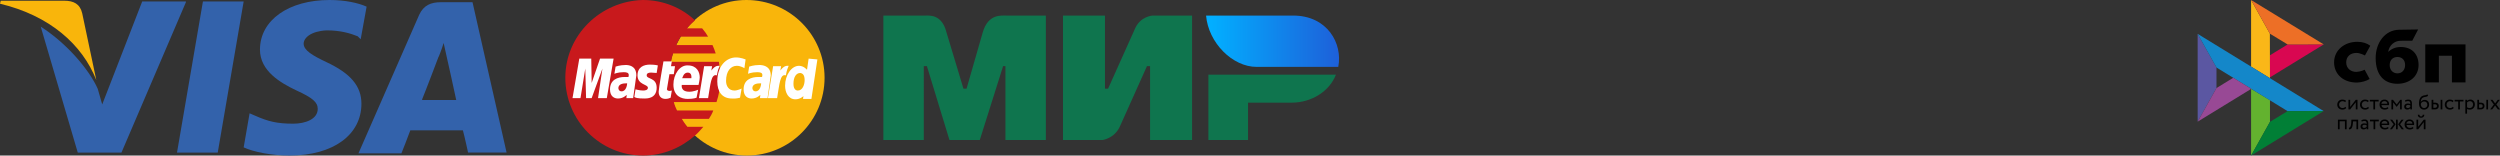 <?xml version="1.0" encoding="UTF-8" standalone="no"?> <svg xmlns:inkscape="http://www.inkscape.org/namespaces/inkscape" xmlns:sodipodi="http://sodipodi.sourceforge.net/DTD/sodipodi-0.dtd" xmlns="http://www.w3.org/2000/svg" xmlns:svg="http://www.w3.org/2000/svg" width="850.633mm" height="52.917mm" viewBox="0 0 850.633 52.917" version="1.1" id="svg1058" xml:space="preserve" inkscape:version="1.2.2 (732a01da63, 2022-12-09)" sodipodi:docname="payment-methods.svg"><rect x="0" y="0" width="850.633" height="52.917" fill="#333333" stroke="none"/><defs id="defs1055"><linearGradient id="d" x1="4584.3" y1="113.3" x2="4413.2" y2="113.3" gradientUnits="userSpaceOnUse" gradientTransform="matrix(0.265,0,0,0.265,-1220.159,-8.165)"><stop stop-color="#1F5CD7" id="stop51"></stop><stop offset="1" stop-color="#02AEFF" id="stop53"></stop></linearGradient><linearGradient id="paint0_linear_1_3" x1="37.682" y1="3.347" x2="53.465" y2="3.347" gradientUnits="userSpaceOnUse"><stop stop-color="#27B1E6" id="stop2374"></stop><stop offset="1" stop-color="#148ACA" id="stop2376"></stop></linearGradient></defs><g inkscape:label="methods" inkscape:groupmode="layer" id="layer1" transform="translate(462.92,-5.587)"><g style="display:inline;fill:none" id="g2280" transform="matrix(0.265,0,0,0.265,3511916.1,3961.108)" inkscape:label="yoomoney"><path d="m -13273154,-14950 a 100,100 0 1 0 100,100 c 0,-55 -45,-100 -100,-100 z m 0,137 c -21,0 -38,-17 -38,-37 0,-20 17,-37 38,-37 20,0 37,17 37,37 0,20 -16,37 -37,37 z" fill="#8b3ffd" id="path35"></path><path d="m -13273254,-14921 v 146 h -36 l -46,-146 z" fill="#8b3ffd" id="path37"></path><path d="m -13272411,-14895 -22,54 v 3 l -1,1 -1,-1 v -3 l -23,-54 h -28 l 37,93 -15,36 h 28 l 53,-129 z m -210,5 c -5,-4 -11,-6 -19,-7 -12,-1 -24,3 -33,12 v -11 h -26 v 93 h 26 v -48 c 0,-11 2,-14 4,-17 3,-5 9,-7 16,-7 7,0 13,3 16,8 l 3,11 v 53 h 26 v -56 c 0,-14 -5,-25 -13,-31 z m -127,-4 c -13,-5 -27,-4 -39,2 -8,3 -16,10 -21,18 -4,7 -6,16 -6,25 0,10 2,19 6,26 5,7 11,13 18,17 8,3 17,6 25,6 l 13,-2 12,-4 a 46,46 0 0 0 24,-43 c 0,-21 -12,-38 -32,-45 z m 8,47 c -1,8 -4,15 -9,19 -3,3 -9,5 -16,6 -7,0 -12,-2 -17,-6 -5,-4 -7,-11 -8,-19 a 24,24 0 0 1 24,-27 c 6,0 10,2 15,4 7,5 11,13 11,23 z m -104,-43 c -5,-4 -11,-6 -19,-7 h -4 c -10,0 -19,5 -27,13 l -1,2 h -2 l -7,-7 c -5,-4 -12,-7 -19,-7 -12,-1 -22,2 -30,11 v -9 h -26 v 93 h 26 v -50 c 0,-10 1,-13 3,-16 3,-5 9,-8 15,-8 7,0 12,3 15,9 3,3 3,8 3,12 v 52 h 26 v -50 c 0,-9 1,-13 3,-16 3,-5 9,-7 15,-7 7,0 12,3 15,8 2,3 2,7 2,9 v 55 h 26 v -56 c 0,-6 0,-11 -2,-15 -2,-6 -6,-12 -12,-16 z m 333,60 c -3,3 -12,10 -24,11 -10,1 -18,-3 -24,-8 l -5,-10 h 71 v -1 l 1,-11 c 0,-3 0,-7 -2,-13 a 49,49 0 0 0 -38,-34 c -19,-3 -39,5 -50,22 -8,12 -7,24 -7,28 0,4 0,18 12,31 13,14 32,15 37,16 26,0 43,-16 46,-19 z m -44,-40 c 4,-2 8,-4 14,-4 6,0 10,2 14,4 4,4 7,7 9,12 h -45 c 0,-5 4,-9 8,-12 z" fill="#000000" id="path39"></path></g><g style="display:inline;fill:none" id="g2320" transform="matrix(2.52,0,0,2.52,-462.92,5.587)" inkscape:label="visa"><path d="m 63.8,0.3 h -4.3 c -1.3,0 -2.3,0.4 -2.9,1.7 l -8.2,18.7 h 5.8 c 0,0 1,-2.5 1.2,-3.1 0.6,0 6.3,0 7.1,0 0.2,0.7 0.7,3 0.7,3 h 5.2 z M 57,13.4 c 0.5,-1.2 2.2,-5.7 2.2,-5.7 0,0.1 0.5,-1.2 0.7,-1.9 l 0.4,1.8 c 0,0 1.1,4.9 1.3,5.9 H 57 Z" fill="#3362ab" id="path2299"></path><path d="m 48.8,14 c 0,4.2 -3.8,7 -9.7,7 -2.5,0 -4.9,-0.5 -6.2,-1.1 l 0.8,-4.6 0.7,0.3 c 1.8,0.8 3,1.1 5.2,1.1 1.6,0 3.3,-0.6 3.3,-2 0,-0.9 -0.7,-1.5 -2.9,-2.5 -2.1,-1 -4.9,-2.6 -4.9,-5.5 0,-4 3.9,-6.7 9.4,-6.7 2.1,0 3.9,0.4 5,0.9 L 48.7,5.3 48.3,4.9 C 47.3,4.5 46,4.1 44.1,4.1 42,4.2 41,5.1 41,5.9 c 0,0.9 1.2,1.6 3.1,2.5 3.2,1.5 4.7,3.2 4.7,5.6 z" fill="#3362ab" id="path2301"></path><path d="M 0,0.5 0.1,0.1 h 8.6 c 1.2,0 2.1,0.4 2.4,1.7 l 1.9,9 C 11.1,6 6.7,2.1 0,0.5 Z" fill="#f9b50b" id="path2303"></path><path d="M 25.1,0.3 16.4,20.6 h -5.9 l -5,-17 c 3.6,2.3 6.6,5.9 7.7,8.4 l 0.6,2.1 5.4,-13.9 h 5.9 z" fill="#3362ab" id="path2305"></path><path d="m 27.4,0.2 h 5.5 L 29.4,20.6 h -5.5 z" fill="#3362ab" id="path2307"></path></g><g style="fill:none" id="g2364" transform="matrix(1.357,0,0,1.357,-270.562,5.587)" inkscape:label="mastercard"><path d="M 65,19.5 C 65,30.2 56.3,39 45.5,39 34.8,39 26,30.2 26,19.5 26,8.8 34.7,0 45.4,0 56.3,0 65,8.8 65,19.5 Z" fill="#f9b50b" id="path2322"></path><path d="m 38.9,19.6 c 0,-1.4 -0.2,-2.8 -0.4,-4.1 h -12 c 0.1,-0.7 0.3,-1.3 0.5,-2.1 H 37.7 C 37.5,12.7 37.2,12 36.9,11.3 h -9.1 c 0.3,-0.7 0.7,-1.3 1.1,-2.1 h 6.9 C 35.4,8.5 34.9,7.8 34.3,7.1 h -3.8 c 0.6,-0.7 1.2,-1.3 2,-2 C 29.1,1.9 24.5,0 19.4,0 8.8,0.3 0,8.8 0,19.5 0,30.2 8.7,39 19.5,39 c 5.1,0 9.6,-2 13.1,-5.1 0.7,-0.6 1.3,-1.3 2,-2.1 h -4 c -0.5,-0.6 -1,-1.3 -1.4,-2 H 36 c 0.4,-0.6 0.8,-1.3 1.1,-2.1 H 28 c -0.3,-0.6 -0.6,-1.3 -0.8,-2.1 h 10.7 c 0.6,-1.8 1,-3.8 1,-6 z" fill="#c8191c" id="path2324"></path><path d="m 26.4,24.5 0.3,-1.8 c -0.1,0 -0.3,0.1 -0.5,0.1 -0.7,0 -0.8,-0.4 -0.7,-0.6 l 0.6,-3.6 h 1.1 l 0.3,-2 h -1 l 0.2,-1.2 h -2.1 c 0,0 -1.2,6.8 -1.2,7.6 0,1.2 0.7,1.8 1.7,1.8 0.6,0 1.1,-0.2 1.3,-0.3 z" fill="#ffffff" id="path2326"></path><path d="m 27.1,21.2 c 0,2.9 2,3.6 3.6,3.6 1.5,0 2.2,-0.3 2.2,-0.3 l 0.4,-2 c 0,0 -1.1,0.5 -2.2,0.5 -2.3,0 -1.9,-1.7 -1.9,-1.7 h 4.2 c 0,0 0.3,-1.3 0.3,-1.9 0,-1.3 -0.7,-3 -3,-3 -2,-0.1 -3.6,2.2 -3.6,4.8 z m 3.6,-3 c 1.1,0 0.9,1.3 0.9,1.4 h -2.3 c 0.1,-0.1 0.3,-1.4 1.4,-1.4 z" fill="#ffffff" id="path2328"></path><path d="m 43.8,24.5 0.4,-2.3 c 0,0 -1,0.5 -1.8,0.5 -1.4,0 -2.1,-1.1 -2.1,-2.4 0,-2.5 1.2,-3.8 2.7,-3.8 1,0 1.9,0.6 1.9,0.6 l 0.3,-2.2 c 0,0 -1.2,-0.5 -2.4,-0.5 -2.4,0 -4.7,2.1 -4.7,6 0,2.6 1.2,4.3 3.7,4.3 0.9,0.1 2,-0.2 2,-0.2 z" fill="#ffffff" id="path2330"></path><path d="m 15.1,16.3 c -1.4,0 -2.5,0.4 -2.5,0.4 l -0.3,1.8 c 0,0 0.9,-0.4 2.3,-0.4 0.7,0 1.3,0.1 1.3,0.7 0,0.4 -0.1,0.5 -0.1,0.5 h -0.9 c -1.8,0 -3.7,0.7 -3.7,3.1 0,1.9 1.2,2.3 2,2.3 1.4,0 2.1,-0.9 2.2,-0.9 l -0.1,0.8 H 17 l 0.8,-5.7 c 0,-2.5 -2,-2.6 -2.7,-2.6 z m 0.4,4.6 c 0,0.3 -0.2,2 -1.4,2 -0.6,0 -0.8,-0.5 -0.8,-0.8 0,-0.5 0.3,-1.2 1.9,-1.2 0.2,0 0.3,0 0.3,0 z" fill="#ffffff" id="path2332"></path><path d="m 19.8,24.7 c 0.5,0 3.1,0.1 3.1,-2.7 0,-2.6 -2.5,-2.1 -2.5,-3.1 0,-0.5 0.4,-0.7 1.1,-0.7 0.3,0 1.4,0.1 1.4,0.1 l 0.3,-1.9 c 0,0 -0.7,-0.2 -2,-0.2 -1.5,0 -3.1,0.6 -3.1,2.7 0,2.4 2.6,2.2 2.6,3.1 0,0.6 -0.7,0.7 -1.2,0.7 -0.9,0 -1.9,-0.3 -1.9,-0.3 l -0.3,1.9 c 0.2,0.2 0.8,0.4 2.5,0.4 z" fill="#ffffff" id="path2334"></path><path d="m 61,14.7 -0.4,2.8 c 0,0 -0.8,-1 -2,-1 -1.9,0 -3.5,2.3 -3.5,5 0,1.7 0.8,3.4 2.6,3.4 1.2,0 2,-0.8 2,-0.8 l -0.1,0.7 h 2.1 l 1.5,-9.9 z m -1,5.4 c 0,1.1 -0.5,2.6 -1.7,2.6 -0.7,0 -1.1,-0.6 -1.1,-1.7 0,-1.7 0.7,-2.7 1.7,-2.7 0.7,0.1 1.1,0.6 1.1,1.8 z" fill="#ffffff" id="path2336"></path><path d="M 3.8,24.6 5,17.2 5.2,24.6 h 1.4 l 2.7,-7.4 -1.1,7.4 h 2.2 l 1.7,-9.9 H 8.7 L 6.6,20.8 6.5,14.7 h -3 l -1.7,9.9 z" fill="#ffffff" id="path2338"></path><path d="m 35.8,24.6 c 0.6,-3.4 0.7,-6.2 2.2,-5.7 0.2,-1.3 0.5,-1.9 0.7,-2.4 h -0.4 c -0.9,0 -1.7,1.2 -1.7,1.2 l 0.2,-1.1 h -2 l -1.3,8 z" fill="#ffffff" id="path2340"></path><path d="m 48.6,16.3 c -1.4,0 -2.5,0.4 -2.5,0.4 l -0.3,1.8 c 0,0 0.9,-0.4 2.3,-0.4 0.7,0 1.3,0.1 1.3,0.7 0,0.4 -0.1,0.5 -0.1,0.5 h -0.9 c -1.8,0 -3.7,0.7 -3.7,3.1 0,1.9 1.2,2.3 2,2.3 1.4,0 2.1,-0.9 2.2,-0.9 l -0.1,0.8 h 1.9 l 0.8,-5.7 c 0,-2.5 -2.2,-2.6 -2.9,-2.6 z m 0.5,4.6 c 0,0.3 -0.2,2 -1.4,2 -0.6,0 -0.8,-0.5 -0.8,-0.8 0,-0.5 0.3,-1.2 1.9,-1.2 0.2,0 0.2,0 0.3,0 z" fill="#ffffff" id="path2342"></path><path d="m 53.1,24.6 c 0.6,-3.4 0.7,-6.2 2.2,-5.7 0.2,-1.3 0.5,-1.9 0.7,-2.4 h -0.4 c -0.9,0 -1.7,1.2 -1.7,1.2 l 0.2,-1.1 h -2 l -1.3,8 z" fill="#ffffff" id="path2344"></path></g><g style="fill:none" id="g3166" transform="matrix(0.441,0,0,0.441,284.837,5.587)" inkscape:label="fps"><path d="m 206.665,34.254 v 29.338 h -10.476 v -20.58 h -10.087 v 20.58 h -10.476 v -29.34 h 31.039 z" id="path60" inkscape:connector-curvature="0" style="fill:#000000"></path><path d="m 154.111,64.641 c 9.378,0 16.342,-5.75 16.342,-14.467 0,-8.437 -5.138,-13.915 -13.725,-13.915 -3.963,0 -7.233,1.395 -9.696,3.802 0.588,-4.975 4.795,-8.607 9.427,-8.607 1.069,0 9.117,-0.017 9.117,-0.017 l 4.551,-8.709 c 0,0 -10.104,0.23 -14.801,0.23 -10.732,0.187 -17.981,9.942 -17.981,21.79 0,13.803 7.07,19.893 16.766,19.893 z m 0.057,-20.668 c 3.482,0 5.896,2.288 5.896,6.2 0,3.521 -2.145,6.422 -5.896,6.43 -3.588,0 -6.002,-2.688 -6.002,-6.37 0,-3.913 2.414,-6.26 6.002,-6.26 z" id="path62" inkscape:connector-curvature="0" style="clip-rule:evenodd;fill:#000000;fill-rule:evenodd"></path><path d="m 128.818,53.77 c 0,0 -2.474,1.426 -6.169,1.696 -4.248,0.126 -8.033,-2.557 -8.033,-7.324 0,-4.65 3.34,-7.315 7.926,-7.315 2.812,0 6.532,1.949 6.532,1.949 0,0 2.722,-4.995 4.132,-7.493 -2.582,-1.957 -6.021,-3.03 -10.021,-3.03 -10.095,0 -17.914,6.582 -17.914,15.83 0,9.366 7.349,15.795 17.914,15.601 2.953,-0.11 7.027,-1.147 9.51,-2.742 z" id="path64" inkscape:connector-curvature="0" style="fill:#000000"></path><path d="M 0,26.12 14.532,52.095 V 67.939 L 0.017,93.863 Z" fill="#5b57a2" id="path66"></path><path d="M 55.797,42.643 69.414,34.297 97.282,34.271 55.797,59.685 Z" fill="#d90751" id="path68"></path><path d="m 55.72,25.967 0.077,34.39 -14.566,-8.95 V 0 l 14.49,25.967 z" fill="#fab718" id="path70"></path><path d="M 97.282,34.271 69.413,34.297 55.72,25.967 41.231,0 97.281,34.271 Z" fill="#ed6f26" id="path72"></path><path d="M 55.797,94.007 V 77.322 L 41.231,68.542 41.239,120 Z" fill="#63b22f" id="path74"></path><path d="M 69.38,85.737 14.531,52.095 0,26.12 97.223,85.703 69.379,85.737 Z" fill="#1487c9" id="path76"></path><path d="M 41.24,120 55.796,94.007 69.379,85.737 97.222,85.703 Z" fill="#017f36" id="path78"></path><path d="M 0.017,93.863 41.35,68.543 27.454,60.017 14.532,67.939 Z" fill="#984995" id="path80"></path><path d="m 114.619,83.337 c -0.32,0.408 -0.741,0.716 -1.246,0.924 a 4.282,4.282 0 0 1 -1.632,0.316 4.63,4.63 0 0 1 -1.633,-0.274 3.623,3.623 0 0 1 -1.262,-0.782 3.539,3.539 0 0 1 -0.824,-1.224 4.173,4.173 0 0 1 -0.295,-1.589 c 0,-0.54 0.093,-1.04 0.286,-1.514 0.185,-0.475 0.454,-0.882 0.791,-1.224 0.337,-0.349 0.741,-0.615 1.195,-0.823 0.463,-0.2 0.968,-0.308 1.523,-0.308 0.598,0 1.153,0.075 1.658,0.224 0.505,0.15 0.934,0.4 1.287,0.75 l -0.614,1.04 a 2.886,2.886 0 0 0 -1.027,-0.6 3.612,3.612 0 0 0 -1.119,-0.174 c -0.336,0 -0.656,0.066 -0.967,0.191 a 2.591,2.591 0 0 0 -0.825,0.533 2.438,2.438 0 0 0 -0.564,0.832 c -0.143,0.324 -0.21,0.682 -0.21,1.081 0,0.408 0.075,0.774 0.218,1.09 0.144,0.325 0.337,0.6 0.581,0.832 0.244,0.234 0.53,0.408 0.858,0.525 0.329,0.125 0.674,0.183 1.044,0.183 0.454,0 0.867,-0.092 1.22,-0.267 a 3.05,3.05 0 0 0 0.926,-0.69 z m 1.733,1.065 v -7.405 h 1.33 v 5.517 l 4.325,-5.517 h 1.33 v 7.406 h -1.33 v -5.517 l -4.325,5.517 h -1.33 z m 15.795,-1.065 a 3.01,3.01 0 0 1 -1.245,0.924 4.291,4.291 0 0 1 -1.633,0.316 4.628,4.628 0 0 1 -1.632,-0.274 3.627,3.627 0 0 1 -1.263,-0.782 3.539,3.539 0 0 1 -0.824,-1.224 4.173,4.173 0 0 1 -0.295,-1.589 c 0,-0.54 0.093,-1.04 0.286,-1.514 0.186,-0.475 0.455,-0.882 0.791,-1.224 0.337,-0.349 0.741,-0.615 1.195,-0.823 a 3.637,3.637 0 0 1 1.523,-0.308 c 0.598,0 1.153,0.075 1.658,0.224 0.505,0.15 0.934,0.4 1.288,0.75 l -0.615,1.04 a 2.874,2.874 0 0 0 -1.026,-0.6 3.616,3.616 0 0 0 -1.119,-0.174 2.603,2.603 0 0 0 -1.793,0.724 2.536,2.536 0 0 0 -0.564,0.832 c -0.143,0.324 -0.21,0.682 -0.21,1.081 0,0.408 0.076,0.774 0.219,1.09 0.143,0.325 0.336,0.6 0.58,0.832 0.244,0.234 0.531,0.408 0.859,0.525 0.328,0.116 0.673,0.183 1.043,0.183 0.455,0 0.859,-0.092 1.22,-0.267 a 3.05,3.05 0 0 0 0.926,-0.69 z m 0.682,-6.34 h 6.824 v 1.315 h -2.743 v 6.09 h -1.33 v -6.09 h -2.743 v -1.315 z" id="path82" inkscape:connector-curvature="0" style="fill:#000000"></path><path d="m 145.864,84.328 c 0.505,-0.158 0.934,-0.4 1.304,-0.732 l -0.404,-1.032 c -0.244,0.217 -0.572,0.4 -0.967,0.55 -0.396,0.15 -0.842,0.224 -1.33,0.224 -0.732,0 -1.338,-0.191 -1.818,-0.582 -0.479,-0.392 -0.74,-0.94 -0.799,-1.64 h 5.756 c 0.059,-0.258 0.084,-0.549 0.084,-0.89 0,-0.508 -0.093,-0.965 -0.278,-1.381 a 3.277,3.277 0 0 0 -0.74,-1.074 3.295,3.295 0 0 0 -1.111,-0.69 3.692,3.692 0 0 0 -1.355,-0.25 c -0.623,0 -1.17,0.108 -1.649,0.308 a 3.637,3.637 0 0 0 -1.204,0.824 3.477,3.477 0 0 0 -0.748,1.223 4.272,4.272 0 0 0 -0.261,1.514 c 0,0.583 0.101,1.115 0.286,1.59 a 3.5,3.5 0 0 0 0.808,1.223 c 0.345,0.34 0.765,0.599 1.262,0.782 a 4.772,4.772 0 0 0 1.658,0.274 5.04,5.04 0 0 0 1.506,-0.24 z m -3.366,-5.7 c 0.412,-0.374 0.959,-0.557 1.649,-0.557 0.648,0 1.17,0.175 1.549,0.525 0.379,0.349 0.58,0.832 0.614,1.447 h -4.544 a 2.26,2.26 0 0 1 0.732,-1.414 z" id="path84" inkscape:connector-curvature="0" style="clip-rule:evenodd;fill:#000000;fill-rule:evenodd"></path><path d="m 149.499,76.997 h 1.212 l 2.878,3.67 2.726,-3.67 h 1.178 v 7.406 h -1.329 v -5.4 l -2.592,3.436 h -0.051 l -2.692,-3.437 v 5.4 h -1.33 z" id="path86" inkscape:connector-curvature="0" style="fill:#000000"></path><path d="m 161.111,77.022 a 4.187,4.187 0 0 0 -1.144,0.49 l 0.353,1.05 c 0.303,-0.15 0.606,-0.275 0.909,-0.383 0.303,-0.109 0.69,-0.159 1.153,-0.159 0.37,0 0.665,0.059 0.892,0.175 0.227,0.108 0.395,0.275 0.513,0.475 0.118,0.2 0.194,0.449 0.236,0.74 0.042,0.291 0.059,0.607 0.059,0.949 a 2.28,2.28 0 0 0 -0.909,-0.375 5.229,5.229 0 0 0 -0.959,-0.1 c -0.396,0 -0.766,0.059 -1.12,0.158 -0.353,0.1 -0.656,0.25 -0.9,0.45 a 2.14,2.14 0 0 0 -0.589,0.74 2.3,2.3 0 0 0 -0.219,1.007 c 0,0.724 0.211,1.29 0.631,1.69 0.421,0.399 0.976,0.598 1.666,0.598 0.623,0 1.12,-0.108 1.498,-0.324 0.379,-0.217 0.682,-0.466 0.901,-0.749 v 0.957 h 1.245 v -4.543 c 0,-0.966 -0.21,-1.714 -0.639,-2.239 -0.421,-0.524 -1.17,-0.79 -2.23,-0.79 -0.472,0 -0.918,0.066 -1.347,0.183 z m 2.223,6 c -0.303,0.216 -0.699,0.315 -1.187,0.315 -0.429,0 -0.766,-0.108 -1.001,-0.316 -0.236,-0.216 -0.354,-0.499 -0.354,-0.849 0,-0.207 0.042,-0.382 0.135,-0.54 0.093,-0.158 0.219,-0.283 0.362,-0.383 a 1.6,1.6 0 0 1 0.513,-0.225 c 0.194,-0.05 0.387,-0.075 0.589,-0.075 0.657,0 1.22,0.158 1.683,0.491 v 0.94 a 3.824,3.824 0 0 1 -0.74,0.641 z m 13.733,-8.63 c 0.269,-0.124 0.521,-0.332 0.757,-0.64 l -0.724,-1.04 c -0.185,0.25 -0.395,0.424 -0.631,0.516 a 4.007,4.007 0 0 1 -0.774,0.216 l -0.252,0.045 c -0.219,0.038 -0.454,0.08 -0.707,0.122 a 5.224,5.224 0 0 0 -1.178,0.366 c -0.598,0.258 -1.077,0.607 -1.439,1.048 -0.362,0.441 -0.648,0.94 -0.842,1.49 a 7.793,7.793 0 0 0 -0.395,1.722 c -0.068,0.6 -0.101,1.173 -0.101,1.722 0,0.708 0.092,1.348 0.277,1.922 0.186,0.575 0.446,1.057 0.791,1.448 0.345,0.4 0.758,0.7 1.246,0.916 0.488,0.216 1.035,0.324 1.649,0.324 0.564,0 1.086,-0.108 1.557,-0.308 a 3.758,3.758 0 0 0 1.212,-0.823 c 0.336,-0.342 0.606,-0.75 0.791,-1.207 0.193,-0.458 0.286,-0.949 0.286,-1.465 0,-0.557 -0.084,-1.064 -0.244,-1.514 a 3.271,3.271 0 0 0 -0.69,-1.156 3.072,3.072 0 0 0 -1.103,-0.75 3.827,3.827 0 0 0 -1.447,-0.266 c -0.32,0 -0.631,0.042 -0.934,0.125 a 3.604,3.604 0 0 0 -0.842,0.358 3.2,3.2 0 0 0 -0.698,0.54 c -0.202,0.209 -0.37,0.442 -0.488,0.708 h -0.034 c 0.026,-0.341 0.068,-0.69 0.143,-1.048 0.076,-0.358 0.185,-0.7 0.329,-1.024 0.143,-0.324 0.328,-0.616 0.555,-0.882 a 2.52,2.52 0 0 1 0.875,-0.624 4.646,4.646 0 0 1 1.153,-0.374 l 0.264,-0.048 c 0.263,-0.048 0.514,-0.094 0.754,-0.144 0.32,-0.066 0.614,-0.15 0.884,-0.274 z m -4.679,7.115 a 4.146,4.146 0 0 1 -0.185,-1.298 2.09,2.09 0 0 1 0.303,-0.707 c 0.143,-0.225 0.328,-0.424 0.547,-0.6 a 2.773,2.773 0 0 1 1.733,-0.59 c 0.783,0 1.372,0.241 1.784,0.716 0.413,0.482 0.615,1.081 0.615,1.805 0,0.358 -0.068,0.683 -0.185,0.982 a 2.36,2.36 0 0 1 -1.279,1.323 c -0.303,0.133 -0.632,0.2 -1.002,0.2 -0.37,0 -0.707,-0.075 -1.018,-0.225 a 2.34,2.34 0 0 1 -0.8,-0.624 3.129,3.129 0 0 1 -0.513,-0.982 z m 16.401,-4.51 h -1.33 v 7.406 h 1.33 z m -8.281,0 h 1.33 v 2.222 h 1.229 c 0.58,0 1.051,0.075 1.43,0.216 0.379,0.142 0.682,0.333 0.909,0.566 0.227,0.233 0.387,0.508 0.48,0.815 0.092,0.308 0.143,0.624 0.143,0.957 0,0.333 -0.051,0.65 -0.16,0.966 -0.101,0.316 -0.278,0.59 -0.514,0.84 -0.235,0.25 -0.555,0.45 -0.959,0.6 -0.404,0.149 -0.892,0.232 -1.481,0.232 h -2.415 v -7.414 z m 1.33,3.461 v 2.713 h 0.968 c 0.665,0 1.136,-0.116 1.405,-0.35 0.27,-0.233 0.404,-0.565 0.404,-1.006 0,-0.45 -0.143,-0.79 -0.412,-1.024 -0.278,-0.233 -0.741,-0.35 -1.38,-0.35 h -0.985 z" id="path88" inkscape:connector-curvature="0" style="clip-rule:evenodd;fill:#000000;fill-rule:evenodd"></path><path d="m 197.583,83.337 c -0.32,0.408 -0.741,0.716 -1.246,0.924 a 4.286,4.286 0 0 1 -1.632,0.316 4.63,4.63 0 0 1 -1.633,-0.274 3.613,3.613 0 0 1 -1.262,-0.782 3.555,3.555 0 0 1 -0.825,-1.224 4.192,4.192 0 0 1 -0.294,-1.589 c 0,-0.54 0.092,-1.04 0.286,-1.514 0.185,-0.475 0.454,-0.882 0.791,-1.224 0.337,-0.349 0.74,-0.615 1.195,-0.823 a 3.634,3.634 0 0 1 1.523,-0.308 c 0.597,0 1.153,0.075 1.658,0.224 0.505,0.15 0.934,0.4 1.287,0.75 l -0.614,1.04 a 2.886,2.886 0 0 0 -1.027,-0.6 3.612,3.612 0 0 0 -1.119,-0.174 c -0.336,0 -0.656,0.066 -0.968,0.191 a 2.587,2.587 0 0 0 -0.824,0.533 2.52,2.52 0 0 0 -0.564,0.832 c -0.143,0.324 -0.21,0.682 -0.21,1.081 0,0.408 0.075,0.774 0.218,1.09 0.143,0.325 0.337,0.6 0.581,0.832 0.244,0.234 0.53,0.408 0.858,0.525 0.329,0.116 0.674,0.183 1.044,0.183 0.454,0 0.858,-0.092 1.22,-0.267 a 3.05,3.05 0 0 0 0.926,-0.69 z m 0.681,-6.34 h 6.825 v 1.315 h -2.744 v 6.09 h -1.329 v -6.09 h -2.743 v -1.315 z" id="path90" inkscape:connector-curvature="0" style="fill:#000000"></path><path d="m 207.866,76.998 h -1.33 v 10.7 h 1.33 v -3.636 c 0.269,0.175 0.589,0.3 0.959,0.383 0.37,0.083 0.757,0.124 1.153,0.124 0.589,0 1.119,-0.108 1.599,-0.307 a 3.825,3.825 0 0 0 1.228,-0.84 c 0.345,-0.359 0.606,-0.775 0.791,-1.266 0.185,-0.49 0.278,-1.015 0.278,-1.572 0,-0.55 -0.084,-1.057 -0.244,-1.515 a 3.524,3.524 0 0 0 -0.69,-1.181 2.996,2.996 0 0 0 -1.086,-0.774 3.49,3.49 0 0 0 -1.439,-0.283 c -0.521,0 -1.009,0.1 -1.472,0.3 -0.463,0.2 -0.825,0.44 -1.077,0.74 z m 0.926,1.373 c 0.379,-0.2 0.791,-0.3 1.237,-0.3 0.387,0 0.732,0.058 1.044,0.183 0.303,0.125 0.555,0.3 0.766,0.533 0.21,0.233 0.37,0.5 0.471,0.815 0.109,0.316 0.16,0.658 0.16,1.032 0,0.4 -0.068,0.757 -0.185,1.09 a 2.4,2.4 0 0 1 -0.514,0.849 2.36,2.36 0 0 1 -0.816,0.557 2.685,2.685 0 0 1 -1.086,0.208 c -0.361,0 -0.698,-0.041 -1.018,-0.124 a 3.328,3.328 0 0 1 -0.984,-0.45 v -3.67 c 0.235,-0.282 0.547,-0.523 0.925,-0.723 z m 15.281,-1.374 h -1.33 v 7.406 h 1.33 z m -8.289,0 h 1.33 v 2.222 h 1.228 c 0.581,0 1.052,0.075 1.431,0.216 0.379,0.142 0.682,0.333 0.909,0.566 0.227,0.233 0.387,0.508 0.479,0.815 0.093,0.308 0.143,0.624 0.143,0.957 0,0.333 -0.05,0.65 -0.159,0.966 -0.101,0.316 -0.278,0.59 -0.514,0.84 -0.235,0.25 -0.555,0.45 -0.959,0.6 -0.404,0.149 -0.892,0.232 -1.481,0.232 h -2.415 v -7.414 z m 1.339,3.461 v 2.713 h 0.968 c 0.664,0 1.136,-0.116 1.405,-0.35 0.269,-0.233 0.404,-0.565 0.404,-1.006 0,-0.45 -0.143,-0.79 -0.412,-1.024 -0.278,-0.233 -0.741,-0.35 -1.38,-0.35 h -0.985 z" id="path92" inkscape:connector-curvature="0" style="clip-rule:evenodd;fill:#000000;fill-rule:evenodd"></path><path d="m 230.452,80.567 2.844,3.836 h -1.632 l -2.197,-2.996 -2.23,2.996 h -1.548 l 2.827,-3.77 -2.659,-3.636 h 1.633 l 2.028,2.796 2.061,-2.796 h 1.549 z m -116.817,12.989 h -4.081 v 6.174 h -1.33 v -7.405 h 6.74 v 7.405 h -1.329 z m 8.877,0.083 h -2.625 l -0.085,1.248 c -0.092,1.057 -0.218,1.906 -0.395,2.554 -0.177,0.65 -0.396,1.149 -0.648,1.498 -0.252,0.35 -0.547,0.591 -0.884,0.708 a 3.06,3.06 0 0 1 -1.085,0.183 l -0.101,-1.282 c 0.143,0.008 0.311,-0.025 0.496,-0.108 0.186,-0.083 0.371,-0.266 0.547,-0.54 0.177,-0.284 0.337,-0.683 0.48,-1.199 0.143,-0.524 0.236,-1.206 0.286,-2.064 l 0.135,-2.305 h 5.209 v 7.406 h -1.33 v -6.1 z" id="path94" inkscape:connector-curvature="0" style="fill:#000000"></path><path d="m 127.427,92.342 c -0.43,0.116 -0.817,0.282 -1.145,0.49 l 0.354,1.049 c 0.303,-0.15 0.606,-0.275 0.908,-0.383 0.303,-0.108 0.691,-0.158 1.153,-0.158 0.371,0 0.665,0.058 0.892,0.174 0.228,0.109 0.396,0.275 0.514,0.475 0.117,0.2 0.193,0.45 0.235,0.74 0.042,0.292 0.059,0.608 0.059,0.949 a 2.277,2.277 0 0 0 -0.909,-0.374 5.22,5.22 0 0 0 -0.959,-0.1 c -0.395,0 -0.766,0.058 -1.119,0.158 -0.354,0.1 -0.657,0.25 -0.901,0.45 a 2.14,2.14 0 0 0 -0.589,0.74 2.3,2.3 0 0 0 -0.218,1.007 c 0,0.723 0.21,1.29 0.631,1.689 0.42,0.399 0.976,0.599 1.666,0.599 0.623,0 1.119,-0.108 1.498,-0.325 0.378,-0.216 0.681,-0.466 0.9,-0.749 v 0.957 h 1.246 v -4.543 c 0,-0.965 -0.211,-1.714 -0.64,-2.238 -0.421,-0.525 -1.17,-0.79 -2.23,-0.79 a 5.1,5.1 0 0 0 -1.346,0.182 z m 2.23,5.998 c -0.302,0.217 -0.698,0.317 -1.186,0.317 -0.438,0 -0.766,-0.108 -1.001,-0.317 -0.236,-0.216 -0.354,-0.499 -0.354,-0.848 0,-0.208 0.042,-0.383 0.135,-0.541 0.092,-0.158 0.219,-0.283 0.362,-0.383 0.143,-0.1 0.319,-0.175 0.513,-0.225 a 2.33,2.33 0 0 1 0.589,-0.074 c 0.656,0 1.22,0.158 1.683,0.49 v 0.94 a 3.83,3.83 0 0 1 -0.741,0.641 z" id="path96" inkscape:connector-curvature="0" style="clip-rule:evenodd;fill:#000000;fill-rule:evenodd"></path><path d="m 132.946,92.325 h 6.825 v 1.314 h -2.744 v 6.091 h -1.329 v -6.09 h -2.743 v -1.315 z" id="path98" inkscape:connector-curvature="0" style="fill:#000000"></path><path d="m 145.982,99.655 c 0.505,-0.158 0.934,-0.4 1.304,-0.732 l -0.404,-1.032 c -0.244,0.217 -0.572,0.4 -0.968,0.55 -0.395,0.15 -0.841,0.224 -1.329,0.224 -0.732,0 -1.338,-0.191 -1.818,-0.582 -0.48,-0.391 -0.74,-0.94 -0.799,-1.64 h 5.756 c 0.058,-0.257 0.084,-0.549 0.084,-0.89 0,-0.507 -0.093,-0.965 -0.278,-1.381 a 3.264,3.264 0 0 0 -0.741,-1.073 3.28,3.28 0 0 0 -1.11,-0.691 3.696,3.696 0 0 0 -1.355,-0.25 c -0.623,0 -1.17,0.108 -1.649,0.308 a 3.618,3.618 0 0 0 -1.204,0.824 3.494,3.494 0 0 0 -0.749,1.223 4.294,4.294 0 0 0 -0.261,1.514 c 0,0.583 0.101,1.115 0.286,1.59 0.186,0.474 0.463,0.882 0.808,1.223 0.345,0.341 0.766,0.599 1.263,0.782 a 4.766,4.766 0 0 0 1.657,0.275 c 0.497,0 1.002,-0.084 1.507,-0.242 z m -3.374,-5.708 c 0.412,-0.374 0.959,-0.557 1.649,-0.557 0.657,0 1.17,0.183 1.549,0.524 0.378,0.35 0.58,0.832 0.614,1.448 h -4.544 a 2.26,2.26 0 0 1 0.732,-1.415 z m 5.848,-1.622 h 1.683 l 2.566,3.57 -2.743,3.835 h -1.632 l 2.877,-3.836 -2.751,-3.57 z m 4.577,0 h 1.33 v 7.405 h -1.33 z m 6.084,7.405 -2.928,-3.836 2.735,-3.57 h -1.65 l -2.583,3.57 2.777,3.836 z m 6.076,-0.075 c 0.505,-0.158 0.934,-0.4 1.304,-0.732 l -0.404,-1.032 c -0.244,0.217 -0.572,0.4 -0.967,0.55 -0.396,0.15 -0.842,0.224 -1.33,0.224 -0.732,0 -1.338,-0.191 -1.818,-0.582 -0.479,-0.391 -0.74,-0.94 -0.799,-1.64 h 5.756 c 0.059,-0.257 0.084,-0.549 0.084,-0.89 0,-0.507 -0.092,-0.965 -0.278,-1.381 a 3.276,3.276 0 0 0 -0.74,-1.073 3.284,3.284 0 0 0 -1.111,-0.691 3.692,3.692 0 0 0 -1.355,-0.25 c -0.622,0 -1.169,0.108 -1.649,0.308 a 3.624,3.624 0 0 0 -1.203,0.824 3.465,3.465 0 0 0 -0.749,1.223 4.272,4.272 0 0 0 -0.261,1.514 c 0,0.583 0.101,1.115 0.286,1.59 0.185,0.474 0.463,0.882 0.808,1.223 0.345,0.341 0.765,0.599 1.262,0.782 a 4.772,4.772 0 0 0 1.658,0.275 5.04,5.04 0 0 0 1.506,-0.242 z m -3.374,-5.708 c 0.413,-0.374 0.96,-0.557 1.65,-0.557 0.648,0 1.169,0.183 1.548,0.524 0.379,0.35 0.581,0.832 0.614,1.448 h -4.544 a 2.26,2.26 0 0 1 0.732,-1.415 z m 10.595,-4.11 c -0.783,0 -1.212,-0.433 -1.279,-1.298 h -1.254 c 0,0.332 0.059,0.632 0.168,0.915 0.11,0.283 0.27,0.524 0.48,0.724 0.21,0.2 0.48,0.358 0.791,0.482 0.311,0.125 0.673,0.183 1.085,0.183 0.379,0 0.716,-0.058 1.019,-0.183 0.303,-0.116 0.555,-0.282 0.774,-0.482 0.21,-0.2 0.379,-0.441 0.496,-0.724 0.118,-0.283 0.177,-0.583 0.177,-0.915 h -1.245 c -0.059,0.865 -0.472,1.298 -1.212,1.298 z m -3.594,2.487 v 7.406 h 1.33 l 4.325,-5.517 v 5.517 h 1.33 v -7.406 h -1.33 l -4.325,5.517 v -5.517 z" id="path100" inkscape:connector-curvature="0" style="clip-rule:evenodd;fill:#000000;fill-rule:evenodd"></path></g><g id="g24272" inkscape:label="mir"><path fill-rule="evenodd" clip-rule="evenodd" d="m -148.068,10.885 c 1.323,0 5.556,-0.529 7.144,5.556 l 5.821,19.315 h 1.058 l 5.556,-19.315 c 1.852,-6.085 6.085,-5.556 7.938,-5.556 h 13.494 v 42.333 h -13.758 V 28.083 h -0.794 l -7.938,25.135 h -10.319 l -7.673,-25.135 h -1.058 V 53.218 H -162.355 V 10.885 Z m 61.119,0 v 24.871 h 1.058 l 9.26,-20.637 c 1.852,-3.969 5.821,-4.233 5.821,-4.233 h 13.494 v 42.333 h -14.287 V 28.083 h -1.058 l -9.26,20.637 c -1.852,3.969 -5.821,4.498 -5.821,4.498 H -101.236 V 10.885 Z m 78.581,20.108 c -2.117,5.556 -8.202,9.525 -15.081,9.525 h -14.817 v 12.7 h -13.494 v -22.225 z" fill="#0f754e" id="path41" style="stroke-width:0.265"></path><path fill-rule="evenodd" clip-rule="evenodd" d="m -22.92,10.885 h -29.633 c 0.794,9.26 8.996,17.462 17.198,17.462 h 27.781 c 1.587,-7.938 -3.704,-17.462 -15.346,-17.462 z" fill="url(#d)" id="path43" style="fill:url(#d);stroke-width:0.265"></path></g></g></svg> 